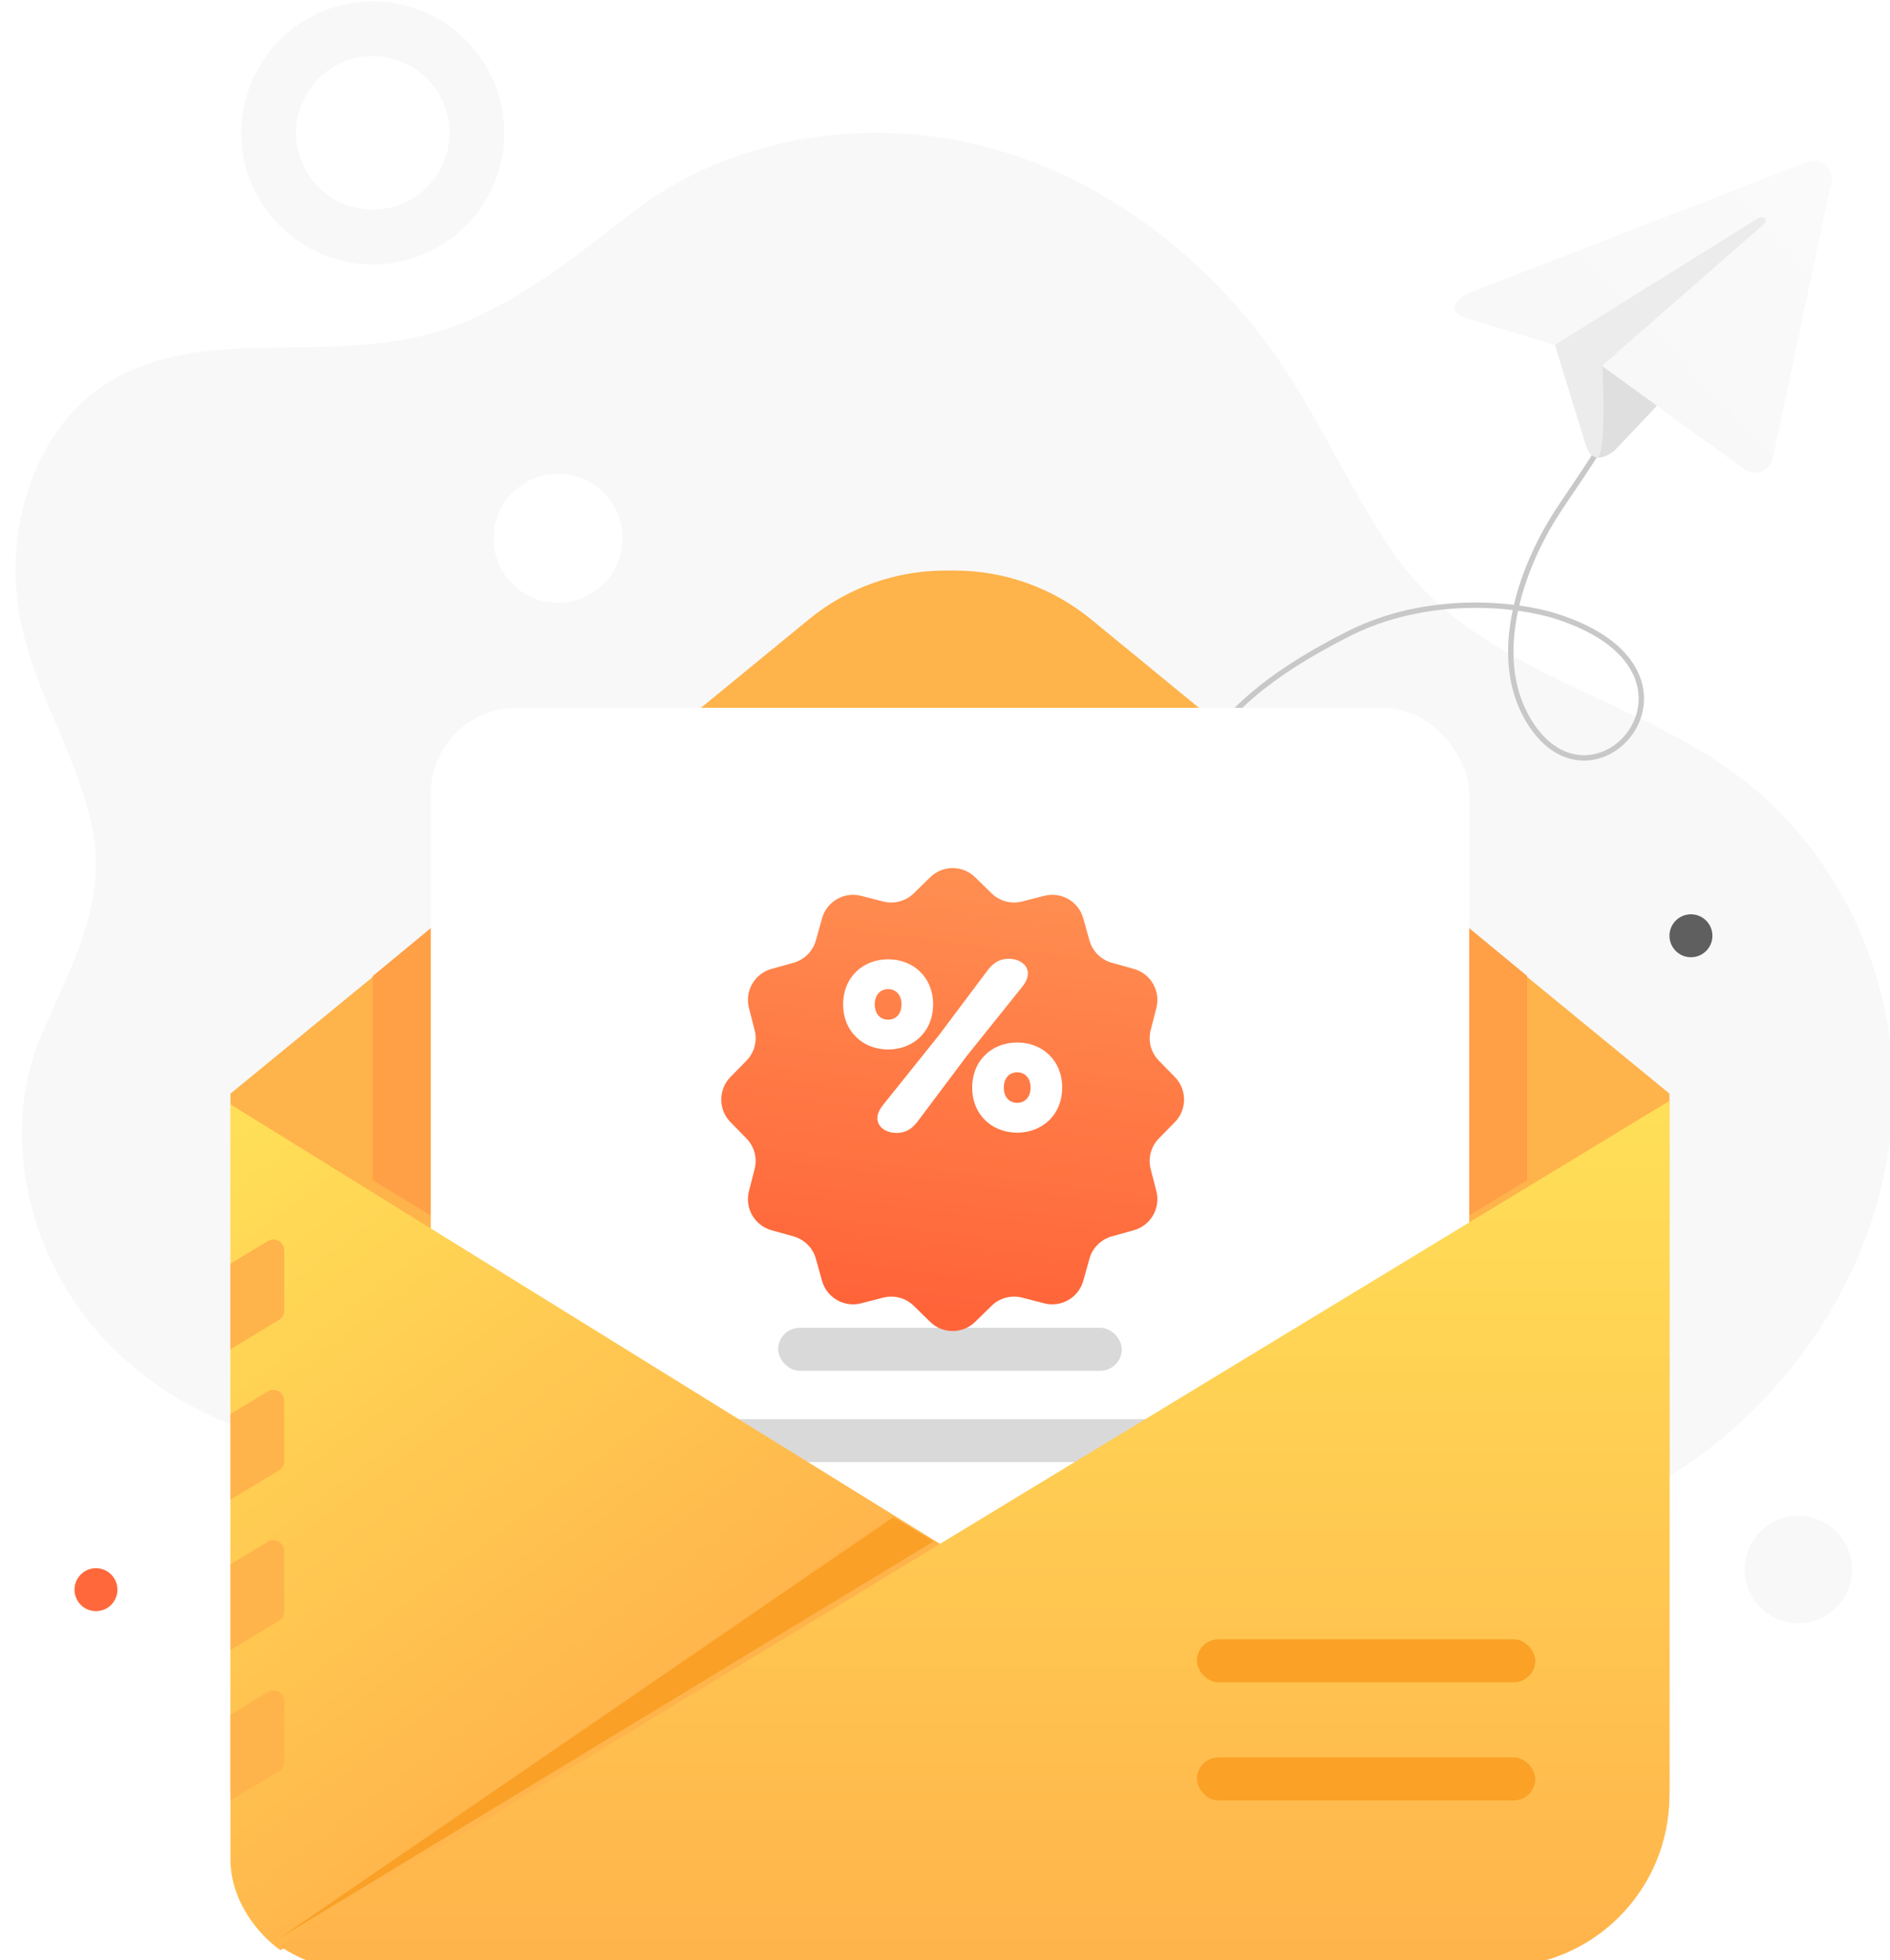 <svg width="352" height="365" viewBox="0 0 352 365" fill="none" xmlns="http://www.w3.org/2000/svg">
<g clip-path="url(#clip0)">
<path d="M3.781 96.84C3.061 100.454 2.799 104.154 2.914 107.798C3.452 124.845 13.53 137.59 17.035 153.492C20.229 167.903 13.317 179.676 7.805 192.479C-0.576 211.874 5.757 235.824 20.726 250.766C35.658 265.698 57.795 272.148 78.88 270.802C105.812 269.067 125.249 251.49 150.541 246.693C200.588 237.15 230.858 288.881 279.218 285.574C293.452 284.618 306.999 278.456 318.273 269.777C338.313 254.373 351.872 230.192 352.564 204.935C353.222 181.396 342.163 157.984 323.143 144.047C302.444 128.923 274.093 124.766 259.041 102.295C251.505 91.097 245.999 78.655 238.453 67.494C225.437 48.397 206.062 33.278 183.733 27.376C161.404 21.474 136.238 25.384 117.93 39.46C108.092 47.012 98.28 55.052 86.698 59.913C73.808 65.294 60.475 64.452 46.81 64.803C37.55 65.048 27.964 66.328 20.108 71.217C11.221 76.784 5.806 86.483 3.781 96.84Z" fill="#F8F8F8"/>
<path d="M305.208 51C312.793 64.35 297.247 84.274 290.097 95.248C282.948 106.223 277.272 123.18 285.272 135.085C297.632 153.478 321.72 124.942 289.891 114.772C282.285 112.341 265.804 110.639 251.234 117.973C236.664 125.307 223.978 134.747 221.228 147.584" stroke="#C8C8C8" stroke-miterlimit="10"/>
<circle cx="334.926" cy="292.24" r="10" fill="#F8F8F8"/>
<circle cx="314.926" cy="174.24" r="4" fill="#5F5F5F"/>
<circle cx="103.926" cy="100.24" r="12" fill="white"/>
<circle cx="17.874" cy="296" r="4" fill="#FF683B"/>
<path d="M93.926 24.74C93.926 38.238 82.924 49.24 69.426 49.24C55.929 49.24 44.926 38.238 44.926 24.74C44.926 11.242 55.929 0.24 69.426 0.24C82.981 0.297 93.926 11.242 93.926 24.74ZM83.718 24.74C83.718 16.857 77.309 10.449 69.426 10.449C61.543 10.449 55.135 16.857 55.135 24.74C55.135 32.623 61.543 39.032 69.426 39.032C77.309 39.032 83.718 32.623 83.718 24.74Z" fill="#F8F8F8"/>
<path d="M150.672 115.306L42.926 203.632V333.261C42.926 350.934 57.253 365.261 74.926 365.261H278.926C296.6 365.261 310.926 350.934 310.926 333.261V203.632L203.181 115.306C196.03 109.444 187.069 106.24 177.822 106.24H176.03C166.784 106.24 157.823 109.444 150.672 115.306Z" fill="#FFB34B"/>
<path d="M80.926 226.74V172.24L69.426 181.74V219.74L80.926 226.74Z" fill="#FF9F46"/>
<path d="M272.926 226.74V172.24L284.426 181.74V219.74L272.926 226.74Z" fill="#FF9F46"/>
<rect x="80.225" y="131.797" width="193.402" height="176.825" rx="16" fill="white"/>
<rect x="144.926" y="247.24" width="64" height="8" rx="4" fill="#D9D9D9"/>
<rect x="107.926" y="264.24" width="138" height="8" rx="4" fill="#D9D9D9"/>
<g filter="url(#filter0_di)">
<path d="M173.227 153.355C175.56 151.069 179.293 151.069 181.626 153.355L184.667 156.334C186.167 157.804 188.326 158.382 190.359 157.859L194.483 156.8C197.646 155.987 200.878 157.853 201.756 160.999L202.9 165.1C203.464 167.122 205.044 168.703 207.067 169.267L211.168 170.411C214.314 171.288 216.18 174.521 215.367 177.684L214.307 181.807C213.785 183.841 214.363 186 215.833 187.5L218.812 190.541C221.098 192.874 221.098 196.607 218.812 198.939L215.833 201.981C214.363 203.48 213.785 205.639 214.307 207.673L215.367 211.797C216.18 214.96 214.314 218.192 211.168 219.07L207.067 220.214C205.044 220.778 203.464 222.358 202.9 224.381L201.756 228.482C200.878 231.628 197.646 233.494 194.483 232.681L190.359 231.621C188.326 231.098 186.167 231.677 184.667 233.147L181.625 236.126C179.293 238.412 175.56 238.412 173.227 236.126L170.186 233.147C168.686 231.677 166.527 231.098 164.493 231.621L160.37 232.681C157.207 233.494 153.974 231.628 153.097 228.482L151.953 224.381C151.389 222.358 149.808 220.778 147.786 220.214L143.685 219.07C140.539 218.192 138.673 214.96 139.486 211.797L140.546 207.673C141.068 205.639 140.49 203.48 139.02 201.981L136.041 198.939C133.755 196.607 133.755 192.874 136.041 190.541L139.02 187.5C140.49 186 141.068 183.841 140.546 181.807L139.486 177.684C138.673 174.521 140.539 171.288 143.685 170.411L147.786 169.267C149.808 168.703 151.389 167.122 151.953 165.1L153.097 160.999C153.974 157.853 157.207 155.987 160.37 156.8L164.493 157.859C166.527 158.382 168.686 157.804 170.186 156.334L173.227 153.355Z" fill="url(#paint0_linear)"/>
</g>
<path d="M165.408 178.625C170.095 178.625 173.787 181.954 173.787 187.021C173.787 192.087 170.095 195.416 165.408 195.416C160.722 195.416 157.03 192.087 157.03 187.021C157.03 181.954 160.722 178.625 165.408 178.625ZM165.408 189.867C166.806 189.867 167.9 188.851 167.9 187.021C167.9 185.186 166.801 184.175 165.408 184.175C164.011 184.175 162.916 185.19 162.916 187.021C162.916 188.856 164.011 189.867 165.408 189.867ZM170.892 208.83C169.893 210.133 168.748 210.953 167.002 210.953C165.056 210.953 163.411 209.894 163.411 208.205C163.411 207.19 163.961 206.37 164.657 205.501L174.831 192.81L183.956 180.651C184.955 179.348 186.1 178.528 187.846 178.528C189.793 178.528 191.437 179.587 191.437 181.28C191.437 182.295 190.887 183.116 190.191 183.984L180.017 196.671L170.892 208.83ZM189.444 194.113C194.131 194.113 197.823 197.442 197.823 202.509C197.823 207.575 194.131 210.904 189.444 210.904C184.758 210.904 181.066 207.575 181.066 202.509C181.066 197.442 184.754 194.113 189.444 194.113ZM189.444 205.354C190.842 205.354 191.936 204.339 191.936 202.509C191.936 200.673 190.842 199.663 189.444 199.663C188.047 199.663 186.952 200.678 186.952 202.509C186.948 204.344 188.047 205.354 189.444 205.354Z" fill="white"/>
<g filter="url(#filter1_i)">
<path d="M176.2 286.173L42.926 203.632V344.194C42.926 352.759 49.143 359.044 52.251 361.117L176.2 286.173Z" fill="url(#paint1_linear)"/>
</g>
<path d="M173.874 287L51.874 361L166.374 282.5L173.874 287Z" fill="#FAA026"/>
<path d="M42.926 263.29L49.891 259.077C51.224 258.27 52.926 259.23 52.926 260.788V272.063C52.926 272.763 52.56 273.412 51.962 273.774L42.926 279.24V263.29Z" fill="#FFB34B"/>
<path d="M42.926 235.29L49.891 231.077C51.224 230.27 52.926 231.23 52.926 232.788V244.063C52.926 244.763 52.56 245.412 51.962 245.774L42.926 251.24V235.29Z" fill="#FFB34B"/>
<path d="M42.926 291.29L49.891 287.077C51.224 286.27 52.926 287.23 52.926 288.788V300.063C52.926 300.763 52.56 301.412 51.962 301.774L42.926 307.24V291.29Z" fill="#FFB34B"/>
<path d="M42.926 319.29L49.891 315.077C51.224 314.27 52.926 315.23 52.926 316.788V328.063C52.926 328.763 52.56 329.412 51.962 329.774L42.926 335.24V319.29Z" fill="#FFB34B"/>
<g filter="url(#filter2_i)">
<path d="M310.926 203.978L51.926 361.24C56.79 364.473 59.849 365.261 66.066 365.261H279.01C296.683 365.261 310.926 350.934 310.926 333.261V203.978Z" fill="url(#paint2_linear)"/>
</g>
<rect x="222.926" y="305.24" width="63" height="8" rx="4" fill="#FAA126"/>
<rect x="222.926" y="327.24" width="63" height="8" rx="4" fill="#FAA126"/>
<path d="M324.778 55.357C323.074 54.836 321.319 54.169 319.821 53.187C319.005 52.653 318.183 52.054 317.496 51.349L298.353 68.057C298.353 68.057 299.24 84.58 297.413 85.192C298.137 85.281 299.051 85.014 300.206 84.269C300.438 84.118 300.652 83.937 300.843 83.735L326.092 57.139L326.9 55.919C326.186 55.756 325.478 55.571 324.778 55.357Z" fill="#DFDFDF"/>
<path d="M298.414 68.057L328.594 41.717C329.465 40.966 328.533 39.86 327.37 40.624L289.576 64.173L295.314 82.788C295.725 84.122 296.387 85.057 297.474 85.192C299.302 84.58 298.414 68.057 298.414 68.057Z" fill="#ECECEC"/>
<path d="M335.684 30.505L274.005 54.388C273.933 54.416 273.711 54.508 273.641 54.541C270.967 55.784 269.27 58.137 273.163 59.269L289.51 64.239L327.304 40.69C328.467 39.926 329.399 41.032 328.528 41.783L300.885 65.908C302.754 65.992 304.487 66.632 306.279 67.506C307.855 68.276 309.369 69.28 310.584 70.552C311.068 71.057 311.501 71.598 311.88 72.168L326.087 57.203L340.92 34.818C341.517 34.132 341.454 28.271 335.684 30.505Z" fill="url(#paint3_linear)"/>
<path d="M341.094 33.859L330.193 85.267C329.676 87.724 326.784 88.816 324.771 87.314L298.349 68.122L326.355 43.671L341.094 33.859Z" fill="url(#paint4_linear)"/>
</g>
<defs>
<filter id="filter0_di" x="118.326" y="143.64" width="118.2" height="118.2" filterUnits="userSpaceOnUse" color-interpolation-filters="sRGB">
<feFlood flood-opacity="0" result="BackgroundImageFix"/>
<feColorMatrix in="SourceAlpha" type="matrix" values="0 0 0 0 0 0 0 0 0 0 0 0 0 0 0 0 0 0 127 0"/>
<feOffset dy="8"/>
<feGaussianBlur stdDeviation="8"/>
<feColorMatrix type="matrix" values="0 0 0 0 1 0 0 0 0 0.392 0 0 0 0 0.224 0 0 0 0.4 0"/>
<feBlend mode="normal" in2="BackgroundImageFix" result="effect1_dropShadow"/>
<feBlend mode="normal" in="SourceGraphic" in2="effect1_dropShadow" result="shape"/>
<feColorMatrix in="SourceAlpha" type="matrix" values="0 0 0 0 0 0 0 0 0 0 0 0 0 0 0 0 0 0 127 0" result="hardAlpha"/>
<feOffset dy="2"/>
<feComposite in2="hardAlpha" operator="arithmetic" k2="-1" k3="1"/>
<feColorMatrix type="matrix" values="0 0 0 0 1 0 0 0 0 1 0 0 0 0 1 0 0 0 0.25 0"/>
<feBlend mode="normal" in2="shape" result="effect2_innerShadow"/>
</filter>
<filter id="filter1_i" x="42.926" y="203.632" width="133.273" height="157.484" filterUnits="userSpaceOnUse" color-interpolation-filters="sRGB">
<feFlood flood-opacity="0" result="BackgroundImageFix"/>
<feBlend mode="normal" in="SourceGraphic" in2="BackgroundImageFix" result="shape"/>
<feColorMatrix in="SourceAlpha" type="matrix" values="0 0 0 0 0 0 0 0 0 0 0 0 0 0 0 0 0 0 127 0" result="hardAlpha"/>
<feOffset dy="2"/>
<feComposite in2="hardAlpha" operator="arithmetic" k2="-1" k3="1"/>
<feColorMatrix type="matrix" values="0 0 0 0 1 0 0 0 0 1 0 0 0 0 1 0 0 0 0.25 0"/>
<feBlend mode="normal" in2="shape" result="effect1_innerShadow"/>
</filter>
<filter id="filter2_i" x="51.926" y="203.978" width="259" height="161.283" filterUnits="userSpaceOnUse" color-interpolation-filters="sRGB">
<feFlood flood-opacity="0" result="BackgroundImageFix"/>
<feBlend mode="normal" in="SourceGraphic" in2="BackgroundImageFix" result="shape"/>
<feColorMatrix in="SourceAlpha" type="matrix" values="0 0 0 0 0 0 0 0 0 0 0 0 0 0 0 0 0 0 127 0" result="hardAlpha"/>
<feOffset dy="1"/>
<feComposite in2="hardAlpha" operator="arithmetic" k2="-1" k3="1"/>
<feColorMatrix type="matrix" values="0 0 0 0 1 0 0 0 0 1 0 0 0 0 1 0 0 0 0.32 0"/>
<feBlend mode="normal" in2="shape" result="effect1_innerShadow"/>
</filter>
<linearGradient id="paint0_linear" x1="199.423" y1="151.614" x2="189.114" y2="235.813" gradientUnits="userSpaceOnUse">
<stop stop-color="#FF9052"/>
<stop offset="1" stop-color="#FF6439"/>
</linearGradient>
<linearGradient id="paint1_linear" x1="45.926" y1="207.24" x2="128.426" y2="317.24" gradientUnits="userSpaceOnUse">
<stop stop-color="#FFDF57"/>
<stop offset="1" stop-color="#FFB34B"/>
</linearGradient>
<linearGradient id="paint2_linear" x1="203.467" y1="206.14" x2="203.467" y2="365.24" gradientUnits="userSpaceOnUse">
<stop stop-color="#FFDF57"/>
<stop offset="1" stop-color="#FFB34B"/>
</linearGradient>
<linearGradient id="paint3_linear" x1="337.054" y1="30" x2="295.874" y2="69.5" gradientUnits="userSpaceOnUse">
<stop stop-color="#FAFAFA"/>
<stop offset="1" stop-color="#F8F8F8"/>
</linearGradient>
<linearGradient id="paint4_linear" x1="337.054" y1="30" x2="295.874" y2="69.5" gradientUnits="userSpaceOnUse">
<stop stop-color="#FAFAFA"/>
<stop offset="1" stop-color="#F8F8F8"/>
</linearGradient>
<clipPath id="clip0">
<rect width="352" height="365" fill="white"/>
</clipPath>
</defs>
</svg>
